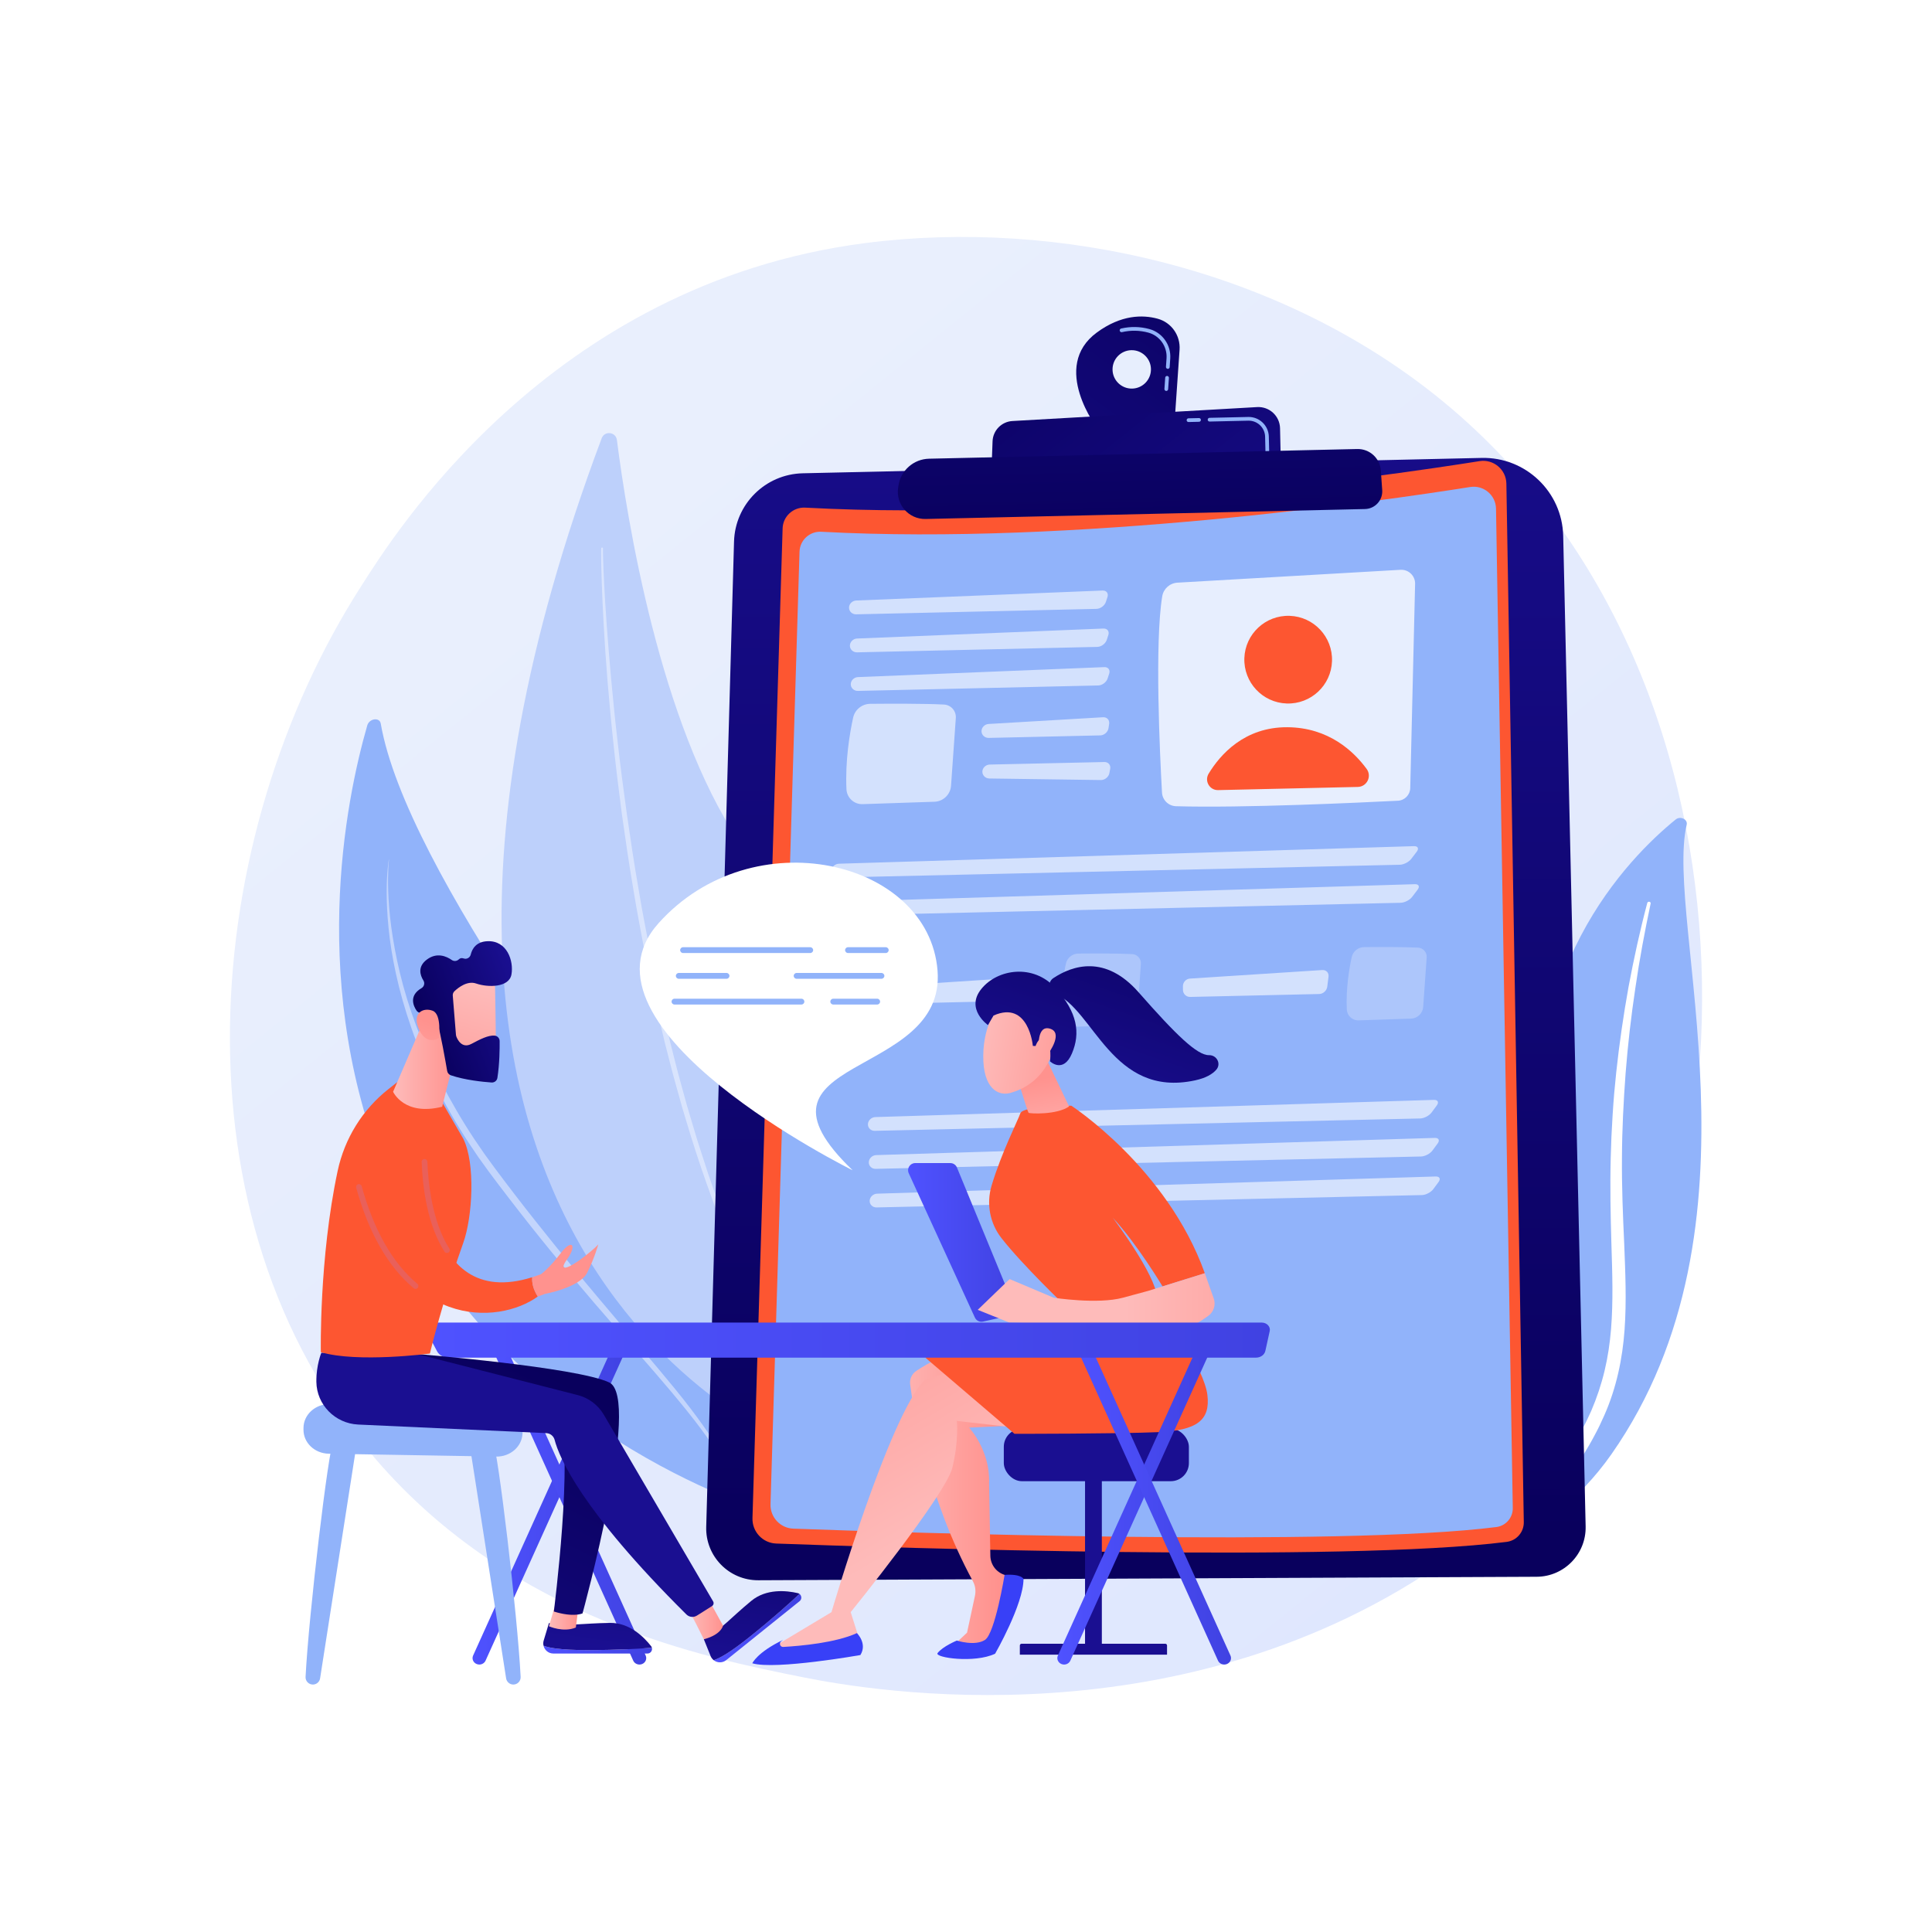 <?xml version="1.0" encoding="UTF-8"?>
<svg xmlns:xlink="http://www.w3.org/1999/xlink" xmlns="http://www.w3.org/2000/svg" viewBox="0 0 3710 3710">
    <defs>
        <style>
            .cls-1 {
            fill: url(#linear-gradient-38);
            }

            .cls-1, .cls-2, .cls-3, .cls-4, .cls-5, .cls-6, .cls-7, .cls-8, .cls-9, .cls-10, .cls-11, .cls-12, .cls-13,
            .cls-14, .cls-15, .cls-16, .cls-17, .cls-18, .cls-19, .cls-20, .cls-21, .cls-22, .cls-23, .cls-24, .cls-25,
            .cls-26, .cls-27, .cls-28, .cls-29, .cls-30, .cls-31, .cls-32, .cls-33, .cls-34, .cls-35, .cls-36, .cls-37,
            .cls-38, .cls-39, .cls-40, .cls-41, .cls-42, .cls-43, .cls-44, .cls-45, .cls-46, .cls-47, .cls-48, .cls-49 {
            stroke-width: 0px;
            }

            .cls-2 {
            fill: url(#linear-gradient-12);
            }

            .cls-3 {
            fill: url(#linear-gradient-17);
            }

            .cls-4 {
            opacity: .45;
            }

            .cls-4, .cls-18, .cls-22, .cls-28, .cls-33, .cls-36, .cls-43 {
            fill: #fff;
            }

            .cls-5 {
            fill: url(#linear-gradient-19);
            }

            .cls-6 {
            fill: url(#linear-gradient-33);
            }

            .cls-7 {
            fill: url(#linear-gradient);
            }

            .cls-8 {
            fill: url(#linear-gradient-21);
            }

            .cls-9 {
            fill: url(#linear-gradient-6);
            }

            .cls-50, .cls-28 {
            opacity: .6;
            }

            .cls-10 {
            fill: #bdd0fb;
            }

            .cls-51 {
            isolation: isolate;
            }

            .cls-11 {
            fill: url(#linear-gradient-15);
            }

            .cls-12 {
            fill: url(#linear-gradient-11);
            }

            .cls-13 {
            fill: url(#linear-gradient-5);
            }

            .cls-14 {
            fill: url(#linear-gradient-31);
            }

            .cls-15 {
            fill: url(#linear-gradient-34);
            }

            .cls-16 {
            fill: url(#linear-gradient-13);
            }

            .cls-17 {
            fill: url(#linear-gradient-23);
            }

            .cls-18 {
            opacity: .43;
            }

            .cls-19 {
            fill: url(#linear-gradient-25);
            }

            .cls-20 {
            fill: url(#linear-gradient-16);
            }

            .cls-21 {
            fill: url(#linear-gradient-22);
            }

            .cls-23 {
            fill: url(#linear-gradient-35);
            }

            .cls-24 {
            fill: url(#linear-gradient-32);
            }

            .cls-25 {
            fill: url(#linear-gradient-20);
            }

            .cls-26 {
            fill: url(#linear-gradient-14);
            }

            .cls-27 {
            fill: url(#linear-gradient-2);
            }

            .cls-29 {
            fill: url(#linear-gradient-7);
            }

            .cls-30 {
            fill: url(#linear-gradient-39);
            }

            .cls-31 {
            fill: url(#linear-gradient-3);
            }

            .cls-32 {
            fill: #fd5631;
            }

            .cls-33 {
            mix-blend-mode: soft-light;
            }

            .cls-34 {
            fill: url(#linear-gradient-9);
            }

            .cls-35 {
            fill: url(#linear-gradient-27);
            }

            .cls-36 {
            opacity: .25;
            }

            .cls-37 {
            fill: url(#linear-gradient-36);
            }

            .cls-38 {
            fill: url(#linear-gradient-8);
            }

            .cls-39 {
            fill: url(#linear-gradient-24);
            }

            .cls-40 {
            fill: url(#linear-gradient-26);
            }

            .cls-41 {
            fill: url(#linear-gradient-18);
            }

            .cls-42 {
            fill: url(#linear-gradient-30);
            }

            .cls-43 {
            opacity: .78;
            }

            .cls-44 {
            fill: url(#linear-gradient-29);
            }

            .cls-45 {
            fill: #91b3fa;
            }

            .cls-46 {
            fill: url(#linear-gradient-28);
            }

            .cls-47 {
            fill: url(#linear-gradient-10);
            }

            .cls-48 {
            fill: url(#linear-gradient-4);
            }

            .cls-49 {
            fill: url(#linear-gradient-37);
            }
        </style>
        <linearGradient id="linear-gradient" x1="3621.09" y1="4094.65" x2="1115.42" y2="982.77"
                        gradientUnits="userSpaceOnUse">
            <stop offset="0" stop-color="#dae3fe"/>
            <stop offset="1" stop-color="#e9effd"/>
        </linearGradient>
        <linearGradient id="linear-gradient-2" x1="2200.5" y1="2942.56" x2="2205.38" y2="432.58"
                        gradientUnits="userSpaceOnUse">
            <stop offset="0" stop-color="#09005d"/>
            <stop offset="1" stop-color="#1a0f91"/>
        </linearGradient>
        <linearGradient id="linear-gradient-3" x1="2351.32" y1="474.43" x2="1705.6" y2="1323.86"
                        gradientTransform="translate(40.34 -6.85) rotate(-1.3)" xlink:href="#linear-gradient-2"/>
        <linearGradient id="linear-gradient-4" x1="466.65" y1="546.47" x2="-133.13" y2="1335.47"
                        gradientTransform="translate(2346.2 -58.45) rotate(178.7) scale(1 -1)"
                        xlink:href="#linear-gradient-2"/>
        <linearGradient id="linear-gradient-5" x1="2191.6" y1="1050.27" x2="2172.11" y2="177.87"
                        xlink:href="#linear-gradient-2"/>
        <linearGradient id="linear-gradient-6" x1="1743.77" y1="2385.8" x2="1948.25" y2="2385.8"
                        gradientUnits="userSpaceOnUse">
            <stop offset="0" stop-color="#4f52ff"/>
            <stop offset="1" stop-color="#4042e2"/>
        </linearGradient>
        <linearGradient id="linear-gradient-7" x1="3527.84" y1="1514.01" x2="2621.15" y2="2455.06"
                        xlink:href="#linear-gradient-2"/>
        <linearGradient id="linear-gradient-8" x1="3639.77" y1="1569.58" x2="2718.15" y2="2526.11"
                        xlink:href="#linear-gradient-2"/>
        <linearGradient id="linear-gradient-9" x1="3429.65" y1="1419.41" x2="2522.96" y2="2360.45"
                        xlink:href="#linear-gradient-2"/>
        <linearGradient id="linear-gradient-10" x1="3897.6" y1="2875.34" x2="4127.06" y2="2875.34"
                        gradientTransform="translate(-2209.36)" gradientUnits="userSpaceOnUse">
            <stop offset="0" stop-color="#febbba"/>
            <stop offset="1" stop-color="#ff928e"/>
        </linearGradient>
        <linearGradient id="linear-gradient-11" x1="-1692.38" y1="6811.75" x2="-924.81" y2="6322.37"
                        gradientTransform="translate(-2209.36)" gradientUnits="userSpaceOnUse">
            <stop offset="0" stop-color="#53d8ff"/>
            <stop offset="1" stop-color="#3840f7"/>
        </linearGradient>
        <linearGradient id="linear-gradient-12" x1="-2597.66" y1="2971.38" x2="-2301.17" y2="2461.41"
                        gradientTransform="translate(-859.45) rotate(-180) scale(1 -1)"
                        xlink:href="#linear-gradient-10"/>
        <linearGradient id="linear-gradient-13" x1="-1762.87" y1="6701.2" x2="-995.31" y2="6211.81"
                        xlink:href="#linear-gradient-11"/>
        <linearGradient id="linear-gradient-14" x1="4231.35" y1="2226.43" x2="4207.13" y2="2071.02"
                        xlink:href="#linear-gradient-10"/>
        <linearGradient id="linear-gradient-15" x1="4799.05" y1="3666.82" x2="4990.82" y2="3797.08"
                        gradientTransform="translate(-4011.55 670.4) rotate(-24.65)" xlink:href="#linear-gradient-10"/>
        <linearGradient id="linear-gradient-16" x1="5133.73" y1="3422.11" x2="4812.08" y2="3756.76"
                        gradientTransform="translate(-4011.55 670.4) rotate(-24.65)" xlink:href="#linear-gradient-2"/>
        <linearGradient id="linear-gradient-17" x1="4810.54" y1="3649.9" x2="5002.32" y2="3780.16"
                        gradientTransform="translate(-4011.55 670.4) rotate(-24.65)" xlink:href="#linear-gradient-10"/>
        <linearGradient id="linear-gradient-18" x1="4370.39" y1="2495.52" x2="4825.26" y2="2495.52"
                        xlink:href="#linear-gradient-10"/>
        <linearGradient id="linear-gradient-19" x1="5276.7" y1="3559.52" x2="4955.05" y2="3894.17"
                        gradientTransform="translate(-4011.55 670.4) rotate(-24.65)" xlink:href="#linear-gradient-2"/>
        <linearGradient id="linear-gradient-20" x1="3116.8" y1="2881.93" x2="3415.79" y2="2881.93"
                        gradientTransform="translate(-2209.36)" xlink:href="#linear-gradient-6"/>
        <linearGradient id="linear-gradient-21" x1="3151.33" y1="2881.93" x2="3450.32" y2="2881.93"
                        gradientTransform="translate(-2209.36)" xlink:href="#linear-gradient-6"/>
        <linearGradient id="linear-gradient-22" x1="4239.75" y1="2881.93" x2="4538.74" y2="2881.93"
                        gradientTransform="translate(-2209.36)" xlink:href="#linear-gradient-6"/>
        <linearGradient id="linear-gradient-23" x1="4274.27" y1="2881.93" x2="4573.26" y2="2881.93"
                        gradientTransform="translate(-2209.36)" xlink:href="#linear-gradient-6"/>
        <linearGradient id="linear-gradient-24" x1="3029.81" y1="2573.39" x2="4647.89" y2="2573.39"
                        gradientTransform="translate(-2209.36)" xlink:href="#linear-gradient-6"/>
        <linearGradient id="linear-gradient-25" x1="4511.59" y1="3167.76" x2="4719.96" y2="3167.76"
                        gradientTransform="translate(-3467.87)" xlink:href="#linear-gradient-6"/>
        <linearGradient id="linear-gradient-26" x1="4672.13" y1="2767.09" x2="4615.2" y2="3160.44"
                        gradientTransform="translate(-3467.87)" xlink:href="#linear-gradient-2"/>
        <linearGradient id="linear-gradient-27" x1="4522" y1="3104.97" x2="4578.38" y2="3104.97"
                        gradientTransform="translate(-3467.87)" xlink:href="#linear-gradient-10"/>
        <linearGradient id="linear-gradient-28" x1="4838.41" y1="3126.46" x2="5006.64" y2="3126.46"
                        gradientTransform="translate(-3467.87)" xlink:href="#linear-gradient-6"/>
        <linearGradient id="linear-gradient-29" x1="4954.13" y1="2807.9" x2="4897.2" y2="3201.25"
                        gradientTransform="translate(-3467.87)" xlink:href="#linear-gradient-2"/>
        <linearGradient id="linear-gradient-30" x1="1052.2" y1="2635.5" x2="640.08" y2="3475.18"
                        xlink:href="#linear-gradient-2"/>
        <linearGradient id="linear-gradient-31" x1="4789.04" y1="3109.71" x2="4856.34" y2="3109.71"
                        gradientTransform="translate(-3467.87)" xlink:href="#linear-gradient-10"/>
        <linearGradient id="linear-gradient-32" x1="5134.66" y1="2076.17" x2="4644.71" y2="2631.69"
                        gradientTransform="translate(-3467.87)" xlink:href="#linear-gradient-2"/>
        <linearGradient id="linear-gradient-33" x1="4222.74" y1="2037.05" x2="4343.18" y2="2037.05"
                        gradientTransform="translate(-3467.87)" xlink:href="#linear-gradient-10"/>
        <linearGradient id="linear-gradient-34" x1="3350.59" y1="4640.36" x2="3178.93" y2="4867.46"
                        gradientTransform="translate(-3839.44 -1292.58) rotate(-20.41)"
                        xlink:href="#linear-gradient-10"/>
        <linearGradient id="linear-gradient-35" x1="3219.49" y1="4695.14" x2="3424.54" y2="4695.14"
                        gradientTransform="translate(-3839.44 -1292.58) rotate(-20.41)"
                        xlink:href="#linear-gradient-2"/>
        <linearGradient id="linear-gradient-36" x1="3099.17" y1="4820.21" x2="3236.86" y2="4678.94"
                        gradientTransform="translate(-3839.44 -1292.58) rotate(-20.41)"
                        xlink:href="#linear-gradient-10"/>
        <linearGradient id="linear-gradient-37" x1="-189.21" y1="7042.77" x2="732.9" y2="5672.5"
                        gradientTransform="translate(-2088.53 -175.85) rotate(17.24)" gradientUnits="userSpaceOnUse">
            <stop offset="0" stop-color="#e1473d"/>
            <stop offset="1" stop-color="#e9605a"/>
        </linearGradient>
        <linearGradient id="linear-gradient-38" x1="-199.74" y1="7035.68" x2="722.36" y2="5665.4"
                        xlink:href="#linear-gradient-37"/>
        <linearGradient id="linear-gradient-39" x1="1355.49" y1="1720.57" x2="1149.43" y2="2256.32"
                        gradientTransform="matrix(1,0,0,1,0,0)" xlink:href="#linear-gradient-10"/>
    </defs>
    <g class="cls-51">
        <g id="Background">
            <rect class="cls-22" width="3710" height="3710"/>
        </g>
        <g id="Illustration">
            <g>
                <path class="cls-7"
                      d="m2940.82,2861.15c-58.05,60.25-112.98,99.1-156.37,129.8-510.12,360.83-1113.73,255.65-1242.01,229.96-189.43-37.93-555.61-111.25-820.34-418.16-400.52-464.34-338.16-1195.88-27.48-1678.79,56.83-88.33,357-578.59,967.11-657.21,369.23-47.58,799.64,48.38,1111.32,305.82,654.26,540.37,607.68,1632.02,167.78,2088.58Z"/>
                <g>
                    <path class="cls-45"
                          d="m3238.92,1583.71c2.44-10.4-12.18-17.31-21.14-10.04-90.94,73.74-309.44,294.57-254.98,680.48,68.32,484.18-48.48,660.85-193.87,768.62,0,0,199.67-50.68,325.29-229.95,308.43-440.16,101.28-1024.25,144.7-1209.1Z"/>
                    <path class="cls-33"
                          d="m3169.72,1734.94c-11.38,53.9-21.52,107.97-29.35,162.28-8.16,54.26-14.42,108.72-18.7,163.26-4.04,54.55-6.89,109.16-7.05,163.8-.45,54.63,1.82,109.22,4.33,164.01,2.15,54.78,4.67,109.95.66,165.51-3.94,55.45-15.62,111.39-38.78,163.82-5.79,13.07-11.88,26.1-18.8,38.68-6.65,12.7-13.95,25.16-21.51,37.49-15.26,24.61-32.44,48.39-51.58,70.96-38.43,45.06-84.77,85.04-135.83,118.87-5.37,3.56-13.07,2.69-17.2-1.95-4.05-4.56-3.14-11.05,1.98-14.65l.04-.03c12.15-8.53,24.17-17.17,35.7-26.25,5.85-4.46,11.46-9.13,17.17-13.71,5.5-4.76,11.22-9.34,16.54-14.24,21.68-19.3,41.76-39.88,59.99-61.65,36.65-43.33,65.99-91.62,88.22-141.68,10.79-25.15,19.42-50.93,25.71-77.21,6.28-26.28,10.22-53.01,12.41-79.96,4.37-53.93,2.4-108.56.71-163.35-1.61-54.8-2.79-109.88-1.34-164.92.64-27.52,1.85-55.02,3.63-82.49.8-13.74,1.9-27.46,2.98-41.19,1.23-13.71,2.55-27.42,3.99-41.11,5.9-54.77,13.74-109.36,23.56-163.66,10.12-54.26,21.91-108.26,36.09-161.79.41-1.53,2.17-2.49,3.94-2.14,1.72.34,2.81,1.79,2.5,3.28Z"/>
                </g>
                <g>
                    <path class="cls-45"
                          d="m1466.82,2901.63s58.77-230.59-116.25-475.27c-162.39-227.03-570.22-753.79-619.44-1036.96-2.18-12.54-22-9.82-25.86,3.58-41.33,143.78-115.67,505.57,41.86,876.38,203.14,478.17,719.69,632.27,719.69,632.27Z"/>
                    <path class="cls-4"
                          d="m746.97,1651.11s-.7,5.46-1.23,15.77c-.53,10.3-.84,25.44-.26,44.67.65,19.23,2.36,42.55,5.94,69.08,3.65,26.52,8.88,56.28,16.64,88.27,7.74,31.99,18.14,66.15,31.33,101.44,13.28,35.26,29.04,71.79,47.8,108.34,18.77,36.55,40.14,73.3,63.99,109.26,6.08,8.91,12.19,17.86,18.31,26.83,6.39,8.78,12.8,17.59,19.22,26.42,13.03,17.55,26.39,35.18,39.78,52.58,26.79,34.9,54.22,69.35,81.47,103.05,27.25,33.69,54.53,66.5,81.18,98.04,53.06,63.29,103.72,121.49,145.6,172.82,20.95,25.65,39.35,49.88,54.93,71.89,15.57,22.02,28.11,41.99,37.43,59,9.35,17.01,15.42,31.04,19.34,40.66,1.94,4.82,3.2,8.61,4.15,11.12.92,2.52,1.4,3.82,1.4,3.82.33.89-.13,1.88-1.03,2.2-.87.32-1.83-.11-2.18-.97l-.03-.08s-.51-1.27-1.51-3.73c-1.03-2.45-2.39-6.14-4.46-10.84-4.15-9.39-10.72-22.96-20.36-39.54-9.63-16.58-22.51-36.03-38.49-57.5-15.92-21.51-35.04-44.93-56.19-70.26-42.43-50.56-93.94-108-147.92-170.68-26.89-31.42-54.43-64.13-81.96-97.74-27.55-33.6-54.91-68.23-81.87-103.21-13.51-17.53-26.78-35.02-39.94-52.72-6.45-8.96-12.89-17.89-19.31-26.81-6.14-9.11-12.27-18.19-18.37-27.23-23.9-36.51-45.44-73.76-63.86-111.02-18.45-37.24-34.2-74.28-46.67-110.28-12.54-35.96-22.29-70.68-29.38-103.13-7.13-32.44-11.81-62.57-14.4-89.4-2.68-26.83-3.58-50.33-3.56-69.66.01-19.34,1.11-34.51,2.1-44.81,1-10.3,1.96-15.75,1.96-15.75.02-.12.13-.19.24-.18.11.02.19.12.18.24Z"/>
                </g>
                <g>
                    <path class="cls-10"
                          d="m1155.42,841.52c5.53-14.76,27.21-12.29,29.21,3.34,19.34,151.11,82.46,545.76,235.6,772.8,249.34,369.68,369.28,928,138.45,1174.03,0,0-1005.7-342.45-403.26-1950.18Z"/>
                    <path class="cls-18"
                          d="m1157.89,1053.35s-.03,1.57-.08,4.62c.07,3.03.07,7.4.27,13.34.28,11.81,1.03,29.13,2.11,51.17,1.19,22.04,2.72,48.79,5,79.45,2.11,30.67,5.2,65.22,8.46,102.91,3.55,37.66,7.5,78.46,12.57,121.51,4.81,43.08,10.89,88.38,17.28,135.23,6.72,46.8,13.9,95.12,22.4,144.03,2.11,12.23,4.22,24.51,6.34,36.82,2.29,12.28,4.59,24.6,6.89,36.94,4.44,24.72,9.64,49.39,14.6,74.1,4.92,24.72,10.71,49.26,15.88,73.83,5.61,24.47,11.3,48.82,17.07,72.95,3.05,12.02,6.09,24,9.11,35.91,3.07,11.9,5.9,23.81,9.24,35.5,3.23,11.72,6.43,23.37,9.62,34.94,1.59,5.78,3.18,11.55,4.76,17.29,1.69,5.71,3.38,11.39,5.06,17.05,3.38,11.32,6.73,22.54,10.06,33.66,1.67,5.56,3.33,11.08,4.99,16.58,1.77,5.46,3.54,10.9,5.29,16.3,3.49,10.82,6.94,21.52,10.35,32.09,1.72,5.28,3.34,10.56,5.1,15.76,1.81,5.18,3.61,10.32,5.39,15.43,3.57,10.22,7.09,20.3,10.56,30.23,1.73,4.97,3.46,9.89,5.17,14.78,1.83,4.84,3.65,9.64,5.45,14.41,7.34,19,14.06,37.51,21.17,55.02,7.26,17.45,14.21,34.17,20.83,50.07,6.84,15.81,13.74,30.61,20,44.63,3.17,6.99,6.25,13.76,9.21,20.29,3.19,6.43,6.26,12.62,9.21,18.57,5.91,11.91,11.33,22.84,16.23,32.72,2.37,4.98,4.95,9.52,7.29,13.83,2.35,4.31,4.55,8.35,6.6,12.11,4.09,7.53,7.56,13.93,10.38,19.12,5.64,10.39,8.65,15.93,8.65,15.93l.03.06c.45.83.14,1.87-.69,2.33-.82.45-1.84.15-2.31-.65,0,0-3.14-5.48-9.03-15.76-2.95-5.14-6.58-11.48-10.85-18.93-2.13-3.73-4.42-7.74-6.87-12.01-2.43-4.28-5.09-8.8-7.56-13.75-5.08-9.82-10.71-20.7-16.84-32.53-3.06-5.92-6.25-12.08-9.56-18.48-3.09-6.5-6.29-13.24-9.59-20.19-6.51-13.96-13.75-28.68-20.8-44.46-6.81-15.89-13.96-32.59-21.43-50.02-7.32-17.49-14.26-35.99-21.82-54.98-1.86-4.76-3.74-9.56-5.63-14.4-1.76-4.89-3.54-9.81-5.33-14.78-3.59-9.93-7.22-20.01-10.91-30.23-14.61-40.92-28.63-84.57-42.11-130.01-1.7-5.67-3.41-11.37-5.13-17.09-1.6-5.75-3.22-11.53-4.83-17.32-3.23-11.59-6.49-23.27-9.77-35.01-3.38-11.72-6.28-23.64-9.39-35.57-3.08-11.94-6.16-23.94-9.26-35.99-5.88-24.17-11.66-48.58-17.37-73.1-2.67-12.3-5.35-24.63-8.03-36.96-2.66-12.34-5.39-24.68-7.77-37.09-4.89-24.79-10.03-49.54-14.41-74.33-2.27-12.38-4.54-24.73-6.8-37.05-2.09-12.35-4.17-24.66-6.25-36.92-8.37-49.04-15.42-97.48-22.01-144.39-6.17-46.96-11.71-92.42-16.19-135.61-4.69-43.16-8.27-84.06-11.49-121.8-6.05-75.54-9.13-138.62-10.76-182.78-.73-22.09-1.2-39.45-1.29-51.3-.11-5.88-.04-10.59-.05-13.67.1-3.06.16-4.64.16-4.64.03-.95.83-1.69,1.77-1.65.94.03,1.67.81,1.65,1.74v.19Z"/>
                </g>
                <g>
                    <path class="cls-27"
                          d="m2845.05,879.32l-1303.53,29.53c-71.91,1.63-129.94,59.33-131.97,131.23l-53.4,1892.05c-1.59,56.27,43.73,102.67,100.02,102.42l1494.62-6.7c52.89-.24,95.3-43.81,94.1-96.69l-43.09-1902.04c-1.92-84.66-72.1-151.73-156.76-149.81Z"/>
                    <g>
                        <path class="cls-32"
                              d="m2841.18,885.5c-177.46,28.17-787.89,116.7-1294.87,89.32-23.12-1.25-42.75,16.69-43.46,39.83l-57.88,1900.58c-.79,26.06,19.59,47.87,45.64,48.82,213.14,7.77,1090.85,36.61,1402.77-3.23,18.98-2.42,33.07-18.77,32.75-37.91l-33.44-1994.15c-.45-27.09-24.75-47.51-51.51-43.26Z"/>
                        <path class="cls-45"
                              d="m2823.23,935.18c-170.78,27.11-758.22,112.31-1246.11,85.95-22.25-1.2-41.14,16.06-41.82,38.34l-55.7,1829.01c-.76,25.08,18.85,46.07,43.92,46.98,205.11,7.48,1049.77,35.23,1349.95-3.1,18.27-2.33,31.82-18.07,31.51-36.48l-32.19-1919.06c-.44-26.07-23.82-45.72-49.57-41.63Z"/>
                        <path class="cls-43"
                              d="m2717.4,1121.25l-9.32,392.06c-.31,13.04-10.6,23.64-23.62,24.3-72.49,3.69-298.38,14.32-426.15,10.56-14.45-.43-26.14-11.85-26.94-26.28-4.1-73.39-14.27-287.05.45-376.8,2.38-14.5,14.54-25.36,29.21-26.2l428.39-24.71c15.45-.89,28.37,11.6,28,27.07Z"/>
                        <circle class="cls-32" cx="2473.88" cy="1266.86" r="84.21"
                                transform="translate(1122.95 3695.85) rotate(-88.04)"/>
                        <path class="cls-32"
                              d="m2607.36,1511.15l-268.23,6.08c-16.44.37-26.71-17.56-18.17-31.62,21.98-36.17,68.46-89.62,151.07-89.13,79.62.48,127.85,46.71,152.33,80.11,10.39,14.18.57,34.17-17,34.56Z"/>
                        <g class="cls-50">
                            <path class="cls-22"
                                  d="m1644.03,1179.68c-7.55.17-13.7-5.61-13.65-12.84s6.26-13.4,13.81-13.7l473.02-19.15c7.55-.31,11.81,5.32,9.46,12.5l-3.06,9.36c-2.35,7.18-10.45,13.2-18,13.37l-461.57,10.46Z"/>
                        </g>
                        <g class="cls-50">
                            <path class="cls-22"
                                  d="m2118.86,1207c7.55-.31,11.81,5.32,9.46,12.5l-3.06,9.36c-2.35,7.18-10.45,13.2-18,13.37l-461.57,10.46c-7.55.17-13.7-5.61-13.65-12.84.05-7.23,6.26-13.4,13.81-13.7l473.02-19.15Z"/>
                        </g>
                        <g class="cls-50">
                            <path class="cls-22"
                                  d="m2120.54,1281.07c7.55-.31,11.81,5.32,9.46,12.5l-3.06,9.36c-2.35,7.18-10.45,13.2-18,13.37l-461.57,10.46c-7.55.17-13.7-5.61-13.65-12.84.05-7.23,6.26-13.4,13.81-13.7l473.02-19.15Z"/>
                        </g>
                        <path class="cls-28"
                              d="m1812.74,1352.93c-36.32-1.96-104.26-1.71-141.65-1.38-15.84.14-29.49,11.18-32.86,26.66-6.54,30.07-15.31,82.22-12.81,137.22.75,16.47,14.54,29.32,31.02,28.77l137.9-4.61c16.96-.57,30.75-13.85,31.94-30.78l9.19-130.04c.95-13.45-9.27-25.11-22.74-25.84Z"/>
                        <g class="cls-50">
                            <path class="cls-22"
                                  d="m1898.61,1417.01c-7.55.17-13.78-5.6-13.84-12.83s6.06-13.51,13.61-13.95l219.83-12.92c7.54-.44,12.79,5.31,11.67,12.78l-1.23,8.17c-1.13,7.47-8.23,13.72-15.78,13.9l-214.24,4.85Z"/>
                        </g>
                        <g class="cls-50">
                            <path class="cls-22"
                                  d="m2120.7,1463.29c7.55-.17,12.59,5.77,11.19,13.2l-1.53,8.12c-1.4,7.43-8.73,13.41-16.28,13.31l-214.28-2.98c-7.55-.11-13.57-6.1-13.36-13.33.2-7.23,6.55-13.27,14.11-13.44l220.16-4.87Z"/>
                        </g>
                        <g class="cls-50">
                            <path class="cls-22"
                                  d="m1609.79,1685.02c-7.55.17-13.48-5.61-13.16-12.85s6.75-13.35,14.3-13.58l1104.27-33.73c7.55-.23,9.99,4.5,5.42,10.52l-10.61,13.96c-4.57,6.02-14.49,11.08-22.05,11.25l-1078.18,24.43Z"/>
                        </g>
                        <g class="cls-50">
                            <path class="cls-22"
                                  d="m2716.85,1697.88c7.55-.23,9.99,4.5,5.42,10.52l-10.61,13.96c-4.57,6.02-14.49,11.08-22.05,11.25l-1078.18,24.43c-7.55.17-13.48-5.61-13.16-12.85s6.75-13.35,14.3-13.58l1104.27-33.73Z"/>
                        </g>
                        <path class="cls-36"
                              d="m2723.05,1819.72c-26.53-1.43-76.14-1.25-103.45-1.01-11.57.1-21.54,8.17-24,19.47-4.77,21.96-11.18,60.05-9.36,100.21.55,12.03,10.62,21.41,22.66,21.01l100.71-3.37c12.38-.41,22.46-10.12,23.33-22.48l6.71-94.97c.69-9.82-6.77-18.34-16.61-18.87Z"/>
                        <g class="cls-50">
                            <path class="cls-22"
                                  d="m2539.18,1862.76c7.54-.49,12.93,5.25,11.98,12.74l-2.46,19.35c-.95,7.5-7.91,13.77-15.47,13.94l-247.74,5.61c-7.55.17-13.8-5.87-13.87-13.43l-.07-7.21c-.08-7.56,6.03-14.14,13.57-14.62l254.06-16.39Z"/>
                        </g>
                        <path class="cls-36"
                              d="m2174.25,1832.15c-26.53-1.43-76.14-1.25-103.45-1.01-11.57.1-21.54,8.17-24,19.47-4.77,21.96-11.18,60.05-9.36,100.21.55,12.03,10.62,21.41,22.66,21.01l100.71-3.37c12.38-.41,22.46-10.12,23.33-22.48l6.71-94.97c.69-9.82-6.77-18.34-16.61-18.87Z"/>
                        <g class="cls-50">
                            <path class="cls-22"
                                  d="m1990.37,1875.19c7.54-.49,12.93,5.25,11.98,12.74l-2.46,19.35c-.95,7.5-7.91,13.77-15.47,13.94l-247.74,5.61c-7.55.17-13.8-5.87-13.87-13.43l-.07-7.21c-.08-7.56,6.03-14.14,13.57-14.62l254.06-16.39Z"/>
                        </g>
                        <g class="cls-50">
                            <path class="cls-22"
                                  d="m1679.86,2171.53c-7.55.17-13.49-5.61-13.19-12.85s6.72-13.35,14.28-13.58l1072.58-33.01c7.55-.23,10.06,4.55,5.57,10.63l-10.13,13.71c-4.49,6.08-14.34,11.19-21.89,11.36l-1047.22,23.73Z"/>
                        </g>
                        <g class="cls-50">
                            <path class="cls-22"
                                  d="m2755.19,2185.11c7.55-.23,10.06,4.55,5.57,10.63l-10.13,13.71c-4.49,6.08-14.34,11.19-21.89,11.36l-1047.22,23.73c-7.55.17-13.49-5.61-13.19-12.85s6.72-13.35,14.28-13.58l1072.58-33.01Z"/>
                        </g>
                        <g class="cls-50">
                            <path class="cls-22"
                                  d="m2756.87,2259.19c7.55-.23,10.06,4.55,5.57,10.63l-10.13,13.71c-4.49,6.08-14.34,11.19-21.89,11.36l-1047.22,23.73c-7.55.17-13.49-5.61-13.19-12.85s6.72-13.35,14.28-13.58l1072.58-33.01Z"/>
                        </g>
                    </g>
                    <path class="cls-31"
                          d="m2108.15,823.92l147.6-16.48,9.36-135.94c1.88-27.35-15.73-52.35-42.2-59.51-29.01-7.85-69.97-7.57-116.31,26.25-90.89,66.33,1.55,185.68,1.55,185.68Zm28.25-113.75c-.46-20.37,15.68-37.25,36.04-37.71,20.37-.46,37.25,15.68,37.71,36.04.46,20.37-15.68,37.25-36.04,37.71-20.37.46-37.25-15.67-37.71-36.04Z"/>
                    <path class="cls-45"
                          d="m2239.36,750.71c-1.97-.14-3.45-1.84-3.32-3.81l1.49-21.65c.13-1.97,1.8-3.46,3.81-3.32,1.97.14,3.45,1.84,3.32,3.81l-1.49,21.65c-.13,1.86-1.65,3.28-3.48,3.33-.11,0-.22,0-.33,0Zm2.92-42.43c-1.97-.14-3.45-1.84-3.32-3.81l1.13-16.44c1.56-22.67-13.14-43.41-34.95-49.31-16.63-4.5-33.67-4.81-50.65-.93-1.94.43-3.84-.76-4.27-2.68-.44-1.92.76-3.84,2.68-4.28,18.13-4.15,36.33-3.82,54.11,1,25.09,6.79,42,30.63,40.21,56.69l-1.13,16.44c-.13,1.86-1.65,3.28-3.48,3.33-.11,0-.22,0-.33,0Z"/>
                    <path class="cls-48"
                          d="m2459.6,890.55l-1.55-68.21c-.53-23.55-20.48-41.96-43.99-40.62l-469.89,26.77c-20.85,1.19-37.38,18.04-38.16,38.92l-2.45,65.63,556.03-22.48Z"/>
                    <path class="cls-45"
                          d="m2282.35,810.42l20.22-.46c1.97-.04,3.53-1.68,3.49-3.65-.04-1.97-1.68-3.53-3.65-3.49l-20.22.46c-1.97.04-3.53,1.68-3.49,3.65.04,1.97,1.68,3.53,3.65,3.49Z"/>
                    <path class="cls-45"
                          d="m2433.66,869.71c1.97-.04,3.53-1.68,3.49-3.65l-.63-27.59c-.48-21.32-18.22-38.27-39.54-37.79l-74.35,1.68c-1.97.04-3.53,1.68-3.49,3.65.04,1.97,1.68,3.53,3.65,3.49l74.35-1.68c17.38-.39,31.85,13.43,32.24,30.81l.63,27.59c.04,1.97,1.68,3.53,3.65,3.49Z"/>
                    <path class="cls-13"
                          d="m2606.38,862.24l-822.34,18.61c-29.57.67-54.37,22.52-58.75,51.77l-.61,4.04c-4.8,32.04,20.43,60.67,52.82,59.94l843.67-19.11c19.38-.44,34.46-17,33.09-36.33l-2.67-37.72c-1.67-23.59-21.57-41.72-45.22-41.18Z"/>
                </g>
                <g>
                    <g>
                        <path class="cls-9"
                              d="m1947.21,2508.1l-109.59-266.14c-2.12-5.15-7.14-8.51-12.7-8.51h-67.4c-10.01,0-16.66,10.36-12.49,19.46l127.06,277.23c2.7,5.89,9.14,9.09,15.47,7.69l49.92-11.09c8.32-1.85,12.97-10.76,9.72-18.64Z"/>
                        <g>
                            <rect class="cls-29" x="2083.59" y="2821.73" width="32.27" height="349.01"/>
                            <path class="cls-38"
                                  d="m1961.77,3156.45h275.91c1.86,0,3.37,1.51,3.37,3.37v17.63h-282.66v-17.63c0-1.86,1.51-3.37,3.37-3.37Z"/>
                            <rect class="cls-34" x="1927.61" y="2743.53" width="355.39" height="100.79" rx="34.71"
                                  ry="34.71"/>
                        </g>
                        <g>
                            <path class="cls-47"
                                  d="m1861.47,2589.02s-47.96,7.43-101.87,43.48c-8.49,5.67-13.14,15.56-11.86,25.69,6.46,51.14,33,216.66,120.53,378.33,4.62,8.52,5.94,18.45,3.91,27.93l-15.21,70.77-28.2,26.44h72.64l48.37-130.89-20.68-6.54c-16.04-5.07-27.04-19.82-27.33-36.64l-2.43-140.41c2.07-62.55-38.36-105.72-38.36-105.72l116.01-5.64-115.52-146.81Z"/>
                            <path class="cls-12"
                                  d="m1800.41,3174.42c-6.62,8.66,71.2,20.08,110.52,1.15,0,0,54.5-94.82,54.5-143.64,0,0-4.33-9.95-36.33-7.7,0,0-18.3,112.28-37.62,124.85-19.32,12.58-54.06,1.27-54.06,1.27,0,0-27.25,11.3-37.01,24.07Z"/>
                            <path class="cls-2"
                                  d="m1962.32,2743.53c-.62-1.07-124.9-14.94-124.9-14.94,0,0,4.07,37.79-8.64,89.81-12.71,52.02-195.19,277.4-195.19,277.4l19.13,60.66c-59.16,20.61-117.35,23.9-174.61,10.5l118.58-71.16s110.98-378.18,178.95-445.65l124.58-43.1,62.11,136.48Z"/>
                            <path class="cls-32"
                                  d="m2241.05,2523.47s71.61,106.51,77.48,155.09c5.88,48.58-19.62,68.33-94.75,71.58-75.13,3.26-275.71,3.2-275.71,3.2l-171.19-146.31s124.76-44.52,157.19-57.1c32.44-12.59,306.98-26.47,306.98-26.47Z"/>
                            <path class="cls-16"
                                  d="m1645.48,3136.03s20.6,19.95,6.68,42.15c0,0-163.18,28.92-207.49,15.8,0,0,9.2-21,59.09-44.9l-3.68,2.83c-4.66,3.58-1.93,11.03,3.94,10.69,32.87-1.87,100.91-7.9,141.46-26.57Z"/>
                        </g>
                        <g>
                            <path class="cls-32"
                                  d="m2047.4,2509.37s-83.39-79.4-124.43-131.99c-22.19-28.43-29.16-65.85-18.89-100.42,18.74-63.14,52.04-128.53,55.08-138.71,4.66-15.6,98.15-14.95,98.15-14.95,0,0,183.99,119.41,256.28,321.68l-81.19,25.27s-48.04-80.59-95.5-131.84c0,0,82.13,108.5,85.02,152.92l-174.52,18.04Z"/>
                            <path class="cls-26"
                                  d="m1947.84,2051.07c.98,3.24,25.38,84.14,27.29,85.82,1.91,1.68,53.52,4.45,77.81-12.15l-41.21-86.27-63.89,12.6Z"/>
                            <path class="cls-11"
                                  d="m1917.69,1932.38s-28.94,31.63-29.54,94.7,28.61,78.65,53.02,71.43c24.4-7.22,58.41-23.43,79.24-73.56,20.84-50.12-64.31-131.95-102.72-92.57Z"/>
                            <path class="cls-20"
                                  d="m1983.36,2008.44s-7.75-88.31-75.44-58.33l-10.75,18.33s-43.99-30.74-12.69-69.42c31.3-38.68,99.96-48.54,142.25-1.87,42.29,46.67,48.38,86.55,31.68,125.83-16.7,39.28-42.11,15.09-42.11,15.09,0,0,4.41-31.6-7.95-41.75-12.36-10.15-19.79,12.35-19.79,12.35l-5.21-.24Z"/>
                            <path class="cls-3"
                                  d="m1994.78,2013.43s-4.25-45.37,21.16-38.19c25.41,7.18,1.73,42.92-8.18,55.52l-12.98-17.33Z"/>
                            <path class="cls-41"
                                  d="m1877.52,2515.27l61.27-59.05,84.75,35.8s84.36,13.07,132.65,0l48.28-13.07,109.11-33.97,17.14,48.43c4.35,12.3-.02,25.95-10.65,33.5-9.44,6.71-20.5,14.08-27.56,17.17-14.37,6.29-354.21-4.35-354.21-4.35l-60.78-24.46Z"/>
                            <path class="cls-5"
                                  d="m2025.38,1908.12c-12.71-4.87-13.94-22.37-2.59-29.89,36.62-24.25,99.63-45.57,163.64,27.26,72.1,82.05,112.44,121.1,135.28,120.72,15-.25,23.75,16.71,13.88,28-7.3,8.35-19.79,15.85-40.53,20.36-160.01,34.73-195.14-137.91-269.67-166.45Z"/>
                        </g>
                        <g>
                            <g>
                                <path class="cls-25"
                                      d="m920.45,3196.42c-1.72,0-3.46-.33-5.14-1.01-6.6-2.7-9.65-9.99-6.81-16.28l272.95-604.19c2.84-6.28,10.49-9.19,17.1-6.49,6.6,2.71,9.65,9.99,6.81,16.28l-272.95,604.19c-2.12,4.69-6.92,7.5-11.96,7.5Z"/>
                                <path class="cls-8"
                                      d="m1227.94,3196.42c-5.04,0-9.84-2.81-11.96-7.5l-272.95-604.19c-2.84-6.29.21-13.58,6.81-16.28,6.6-2.7,14.26.2,17.1,6.49l272.95,604.19c2.84,6.29-.21,13.58-6.81,16.28-1.68.69-3.42,1.01-5.14,1.01Z"/>
                                <path class="cls-21"
                                      d="m2043.39,3196.42c-1.72,0-3.46-.33-5.14-1.01-6.6-2.7-9.65-9.99-6.81-16.28l272.95-604.19c2.84-6.28,10.49-9.19,17.1-6.49,6.6,2.71,9.65,9.99,6.81,16.28l-272.95,604.19c-2.12,4.69-6.92,7.5-11.96,7.5Z"/>
                                <path class="cls-17"
                                      d="m2350.89,3196.42c-5.04,0-9.84-2.81-11.96-7.5l-272.95-604.19c-2.84-6.29.21-13.58,6.81-16.28,6.6-2.7,14.26.2,17.1,6.49l272.95,604.19c2.84,6.29-.21,13.58-6.81,16.28-1.68.69-3.42,1.01-5.14,1.01Z"/>
                            </g>
                            <path class="cls-39"
                                  d="m2438.24,2556.09c.89-4.03-.32-8.2-3.3-11.36-2.98-3.17-7.41-5-12.09-5H838.48c-6.15,0-11.88,2.75-15.19,7.3-3.31,4.55-3.76,10.26-1.18,15.16l17.17,32.61c3.93,7.47,12.45,12.25,21.82,12.25h1550.88c8.72,0,16.22-5.43,17.87-12.94l8.38-38.01Z"/>
                        </g>
                    </g>
                    <g>
                        <g>
                            <path class="cls-45"
                                  d="m640.35,2766.83c-9.57,14.16-47.61,334.85-53.57,453.29-.4,8.01,6,14.69,14.02,14.69h0c6.92,0,12.8-5.04,13.87-11.87l69.58-445.9-43.9-10.2Z"/>
                            <path class="cls-45"
                                  d="m946.22,2766.83c9.57,14.16,47.61,334.85,53.57,453.29.4,8.01-6,14.69-14.02,14.69h0c-6.92,0-12.8-5.04-13.87-11.87l-69.58-445.9,43.91-10.2Z"/>
                            <path class="cls-45"
                                  d="m582.81,2741.8l-.03,3.5c-.23,25.16,21.44,45.79,48.58,46.26l321.62,5.47c26.75.45,49.04-18.87,50.34-43.64l.17-3.2c1.35-25.83-20.58-47.59-48.48-48.09l-321.76-5.77c-27.54-.49-50.21,19.95-50.45,45.48Z"/>
                        </g>
                        <g>
                            <g>
                                <path class="cls-19"
                                      d="m1127.51,3168.63c-51.08,0-73.68-4.38-83.79-8.38,1.96,8.39,9.44,15.01,18.88,15.01h180.71c6.09,0,9.93-5.83,8.47-11.1-20.6,1.66-64.35,4.47-124.27,4.47Z"/>
                                <path class="cls-40"
                                      d="m1251.78,3164.16c-.29-1.06-.72-2.11-1.48-3.08-13.77-17.57-41.42-45.18-79.03-44.65-55.1.78-74.32,6.75-117.14.34l-10.1,33.48c-1.03,3.41-1.05,6.82-.31,9.99,10.1,4,32.71,8.38,83.79,8.38,59.92,0,103.67-2.81,124.27-4.47Z"/>
                            </g>
                            <path class="cls-35"
                                  d="m1066.53,3080.69l-12.4,42.17s27.47,12.51,51.63,2.47l4.74-36.54-43.98-8.1Z"/>
                            <g>
                                <path class="cls-46"
                                      d="m1441.08,3142.07c-39.82,31.99-60.17,42.75-70.54,45.98,6.76,5.28,16.71,5.74,24.07-.18l140.87-113.19c4.74-3.81,4.11-10.74-.31-13.92-15.03,14.19-47.38,43.77-94.09,81.3Z"/>
                                <path class="cls-44"
                                      d="m1535.17,3060.77c-.89-.64-1.88-1.18-3.07-1.46-21.69-5.01-60.45-9.11-89.44,14.86-42.47,35.12-53.72,51.79-91.1,73.63l13,32.31c1.33,3.29,3.44,5.95,5.99,7.94,10.37-3.23,30.72-13.99,70.54-45.98,46.71-37.53,79.07-67.12,94.09-81.3Z"/>
                            </g>
                            <path class="cls-42"
                                  d="m801.27,2600.19s305.83,24.97,368.56,54.51c62.74,29.53-51.2,443.47-51.2,443.47,0,0-17.08,8.22-55.08-3.59,0,0,38.97-305.47,9.97-371.7l-331.13-54.16,58.88-68.51Z"/>
                            <path class="cls-14"
                                  d="m1321.16,3089.66c2.84,2.59,30.39,58.15,30.39,58.15,0,0,30.67-6.64,36.92-26.04l-27.59-50.14-39.71,18.04Z"/>
                            <path class="cls-24"
                                  d="m617.07,2597.64s-9.97,23.98-9.56,55.85c.56,44.07,35.99,79.84,80.01,82.03l361.54,16.49c7.64.35,14.09,5.63,16.01,13.03,8.5,32.86,50.02,133.77,253.01,335.14,5.4,5.36,13.81,6.27,20.25,2.21l28.9-18.25c3.03-1.92,4-5.89,2.19-8.99l-210.51-359.47c-11.06-18.25-28.83-31.43-49.5-36.71l-308.14-78.77-184.2-2.56Z"/>
                            <path class="cls-32"
                                  d="m616.09,2596.58s-3.58-179.19,32.24-347.83c13.23-62.27,47.65-118.03,97.66-157.43l16.73-13.18,83.79,34.04,43.06,74.4c23.7,47.41,17.88,150.37,0,200.26-29.9,83.43-53.81,169.89-64.01,212.35,0,0-138.77,18.33-209.47-2.62Z"/>
                            <path class="cls-6"
                                  d="m820.33,1944.6l-65.46,151.87s20.95,47.13,94.26,28.8l26.18-104.73-54.99-75.93Z"/>
                            <g>
                                <path class="cls-15"
                                      d="m950.05,1875.34c.79,2.12,2.52,151.74,2.52,151.74l-85.45-.83-22.71-141.56s92.43-44.86,105.64-9.35Z"/>
                                <path class="cls-23"
                                      d="m869.47,1911.92l6.12,75.46c.08.97.28,1.9.62,2.81,2.06,5.57,10.57,24.22,29.12,14.35,16.83-8.96,32.33-16.88,44.43-15.86,5.44.46,9.63,4.96,9.69,10.41.15,13.59-.07,44.23-4.32,70.82-.86,5.4-5.75,9.19-11.2,8.8-16.42-1.16-51-4.59-78.16-13.86-3.68-1.26-6.39-4.38-7.05-8.21-3.22-18.69-13.22-75.45-18.46-90.83-4.91-14.44-25.01-19.38-33.59-20.86-2.81-.48-5.29-2.08-6.88-4.45-5.64-8.37-15.26-28.49,9.58-42.96,5.2-3.03,6.84-9.7,3.66-14.8-6.34-10.16-11.64-26.62,7.03-40.36,18.98-13.96,37.09-6.15,47.54,1.12,4.22,2.94,9.84,2.31,13.51-1.29,2.09-2.05,5.1-3.23,9.37-1.7,5.76,2.07,12.02-1.54,13.47-7.49,2.8-11.42,10.66-24.7,32-25.62,37.86-1.64,50.74,37.92,46.23,63.71-4.51,25.79-45.65,25.23-67.9,17.53-16.91-5.86-34.25,7.86-41.58,14.77-2.32,2.19-3.5,5.32-3.24,8.5Z"/>
                                <path class="cls-37"
                                      d="m842.78,1993.26s5.92-45.27-11.72-52.23c-17.64-6.96-39.32,3.32-27.72,32.68,14.44,36.52,39.44,19.55,39.44,19.55Z"/>
                            </g>
                            <path class="cls-32"
                                  d="m1022.01,2452.66c-215.79,67.74-204.31-235.98-205.71-238.12-85.55-130.72-133.58,43.48-125.29,68.04,75.88,274.7,267.15,261.1,341.69,207.14-9.28-14.44-11.4-27.14-10.68-37.06Z"/>
                            <path class="cls-49"
                                  d="m856.59,2405.8c-1.19-.37-2.26-1.15-2.99-2.28-32.7-50.95-41.92-121.75-43.91-172.17-.12-3.03,2.24-5.58,5.27-5.7,3.03-.12,5.58,2.24,5.7,5.27,1.58,40.16,9.16,115.23,42.18,166.68,1.64,2.55.9,5.95-1.66,7.59-1.42.91-3.1,1.08-4.6.62Z"/>
                            <path class="cls-1"
                                  d="m796.33,2474.82c-.68-.21-1.32-.55-1.9-1.04-49.32-41.33-86.48-106.27-110.44-193.03-.81-2.92.91-5.95,3.83-6.75,2.92-.8,5.95.91,6.75,3.83,23.36,84.57,59.33,147.66,106.91,187.53,2.32,1.95,2.63,5.41.68,7.73-1.46,1.75-3.79,2.35-5.84,1.72Z"/>
                            <path class="cls-30"
                                  d="m1149.04,2389.24s-3.5,5.6-28.77,25.17c-25.27,19.58-50.7,30.87-31.39,3.97,19.31-26.9,9.92-40.79-12.13-11.81-22.04,28.98-37.8,40.18-37.8,40.18-5.8,2.22-11.44,4.18-16.94,5.91-.72,9.92,1.4,22.62,10.68,37.06,8.74-2.89,13.68-5.03,13.68-5.03,0,0,66.83-12.16,81.14-40.62,14.31-28.46,21.52-54.84,21.52-54.84Z"/>
                        </g>
                    </g>
                </g>
                <g>
                    <path class="cls-22"
                          d="m1637.28,2247.26s-553.4-273.43-372.42-474.75c180.98-201.32,518.39-120.85,535.48,91.04,17.09,211.89-393.58,162.18-163.06,383.71Z"/>
                    <g>
                        <path class="cls-45"
                              d="m1311.68,1830.09h244.23c3.08,0,5.58-2.5,5.58-5.58s-2.5-5.58-5.58-5.58h-244.23c-3.08,0-5.58,2.5-5.58,5.58s2.5,5.58,5.58,5.58Z"/>
                        <path class="cls-45"
                              d="m1628.43,1830.09h72.47c3.08,0,5.58-2.5,5.58-5.58s-2.5-5.58-5.58-5.58h-72.47c-3.08,0-5.58,2.5-5.58,5.58s2.5,5.58,5.58,5.58Z"/>
                        <path class="cls-45"
                              d="m1303.45,1879.53h91.71c3.08,0,5.58-2.5,5.58-5.58s-2.5-5.58-5.58-5.58h-91.71c-3.08,0-5.58,2.5-5.58,5.58s2.5,5.58,5.58,5.58Z"/>
                        <path class="cls-45"
                              d="m1529.72,1879.53h162.95c3.08,0,5.58-2.5,5.58-5.58s-2.5-5.58-5.58-5.58h-162.95c-3.08,0-5.58,2.5-5.58,5.58s2.5,5.58,5.58,5.58Z"/>
                        <path class="cls-45"
                              d="m1295.22,1928.98h243.78c3.08,0,5.58-2.5,5.58-5.58s-2.5-5.58-5.58-5.58h-243.78c-3.08,0-5.58,2.5-5.58,5.58s2.5,5.58,5.58,5.58Z"/>
                        <path class="cls-45"
                              d="m1600.05,1928.98h84.4c3.08,0,5.58-2.5,5.58-5.58s-2.5-5.58-5.58-5.58h-84.4c-3.08,0-5.58,2.5-5.58,5.58s2.5,5.58,5.58,5.58Z"/>
                    </g>
                </g>
            </g>
        </g>
    </g>
</svg>